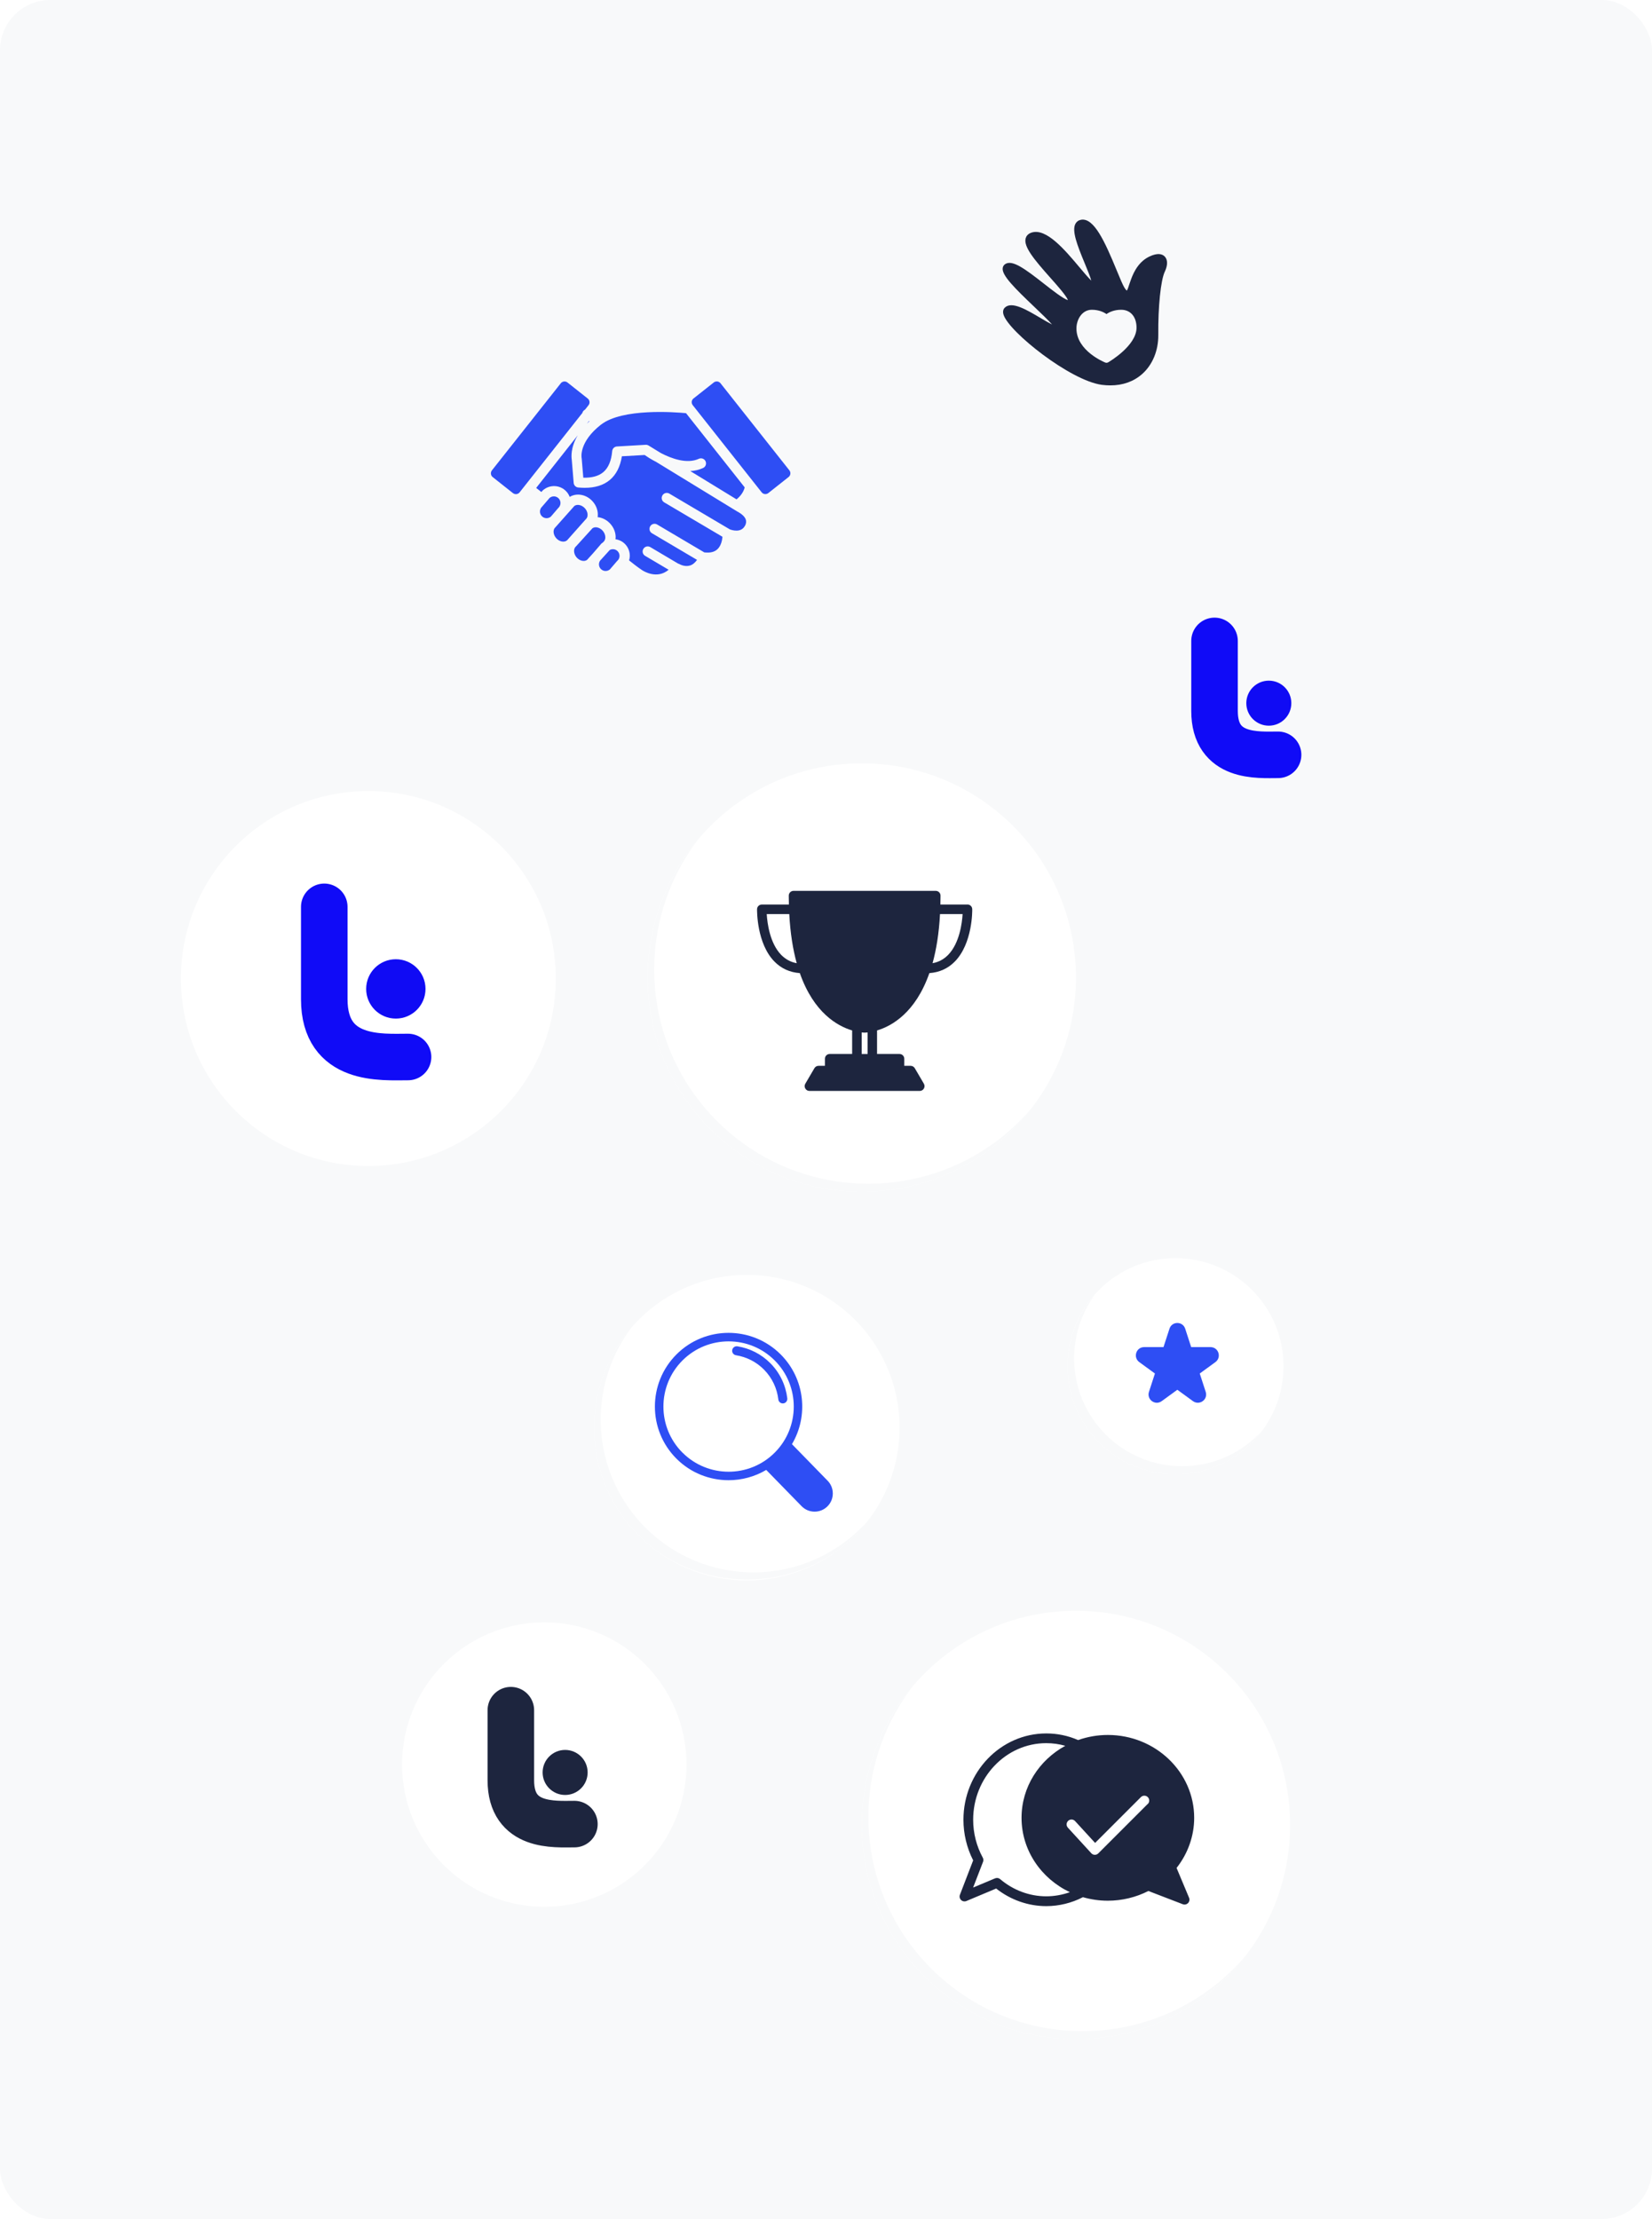<svg width="493" height="662" viewBox="0 0 493 662" fill="none" xmlns="http://www.w3.org/2000/svg">
<rect width="493" height="662" rx="15" fill="#F8F9FA"/>
<g filter="url(#filter0_d_524_224)">
<path d="M325.812 138.157C350.984 138.157 371.391 117.751 371.391 92.579C371.391 67.406 350.984 47 325.812 47C300.64 47 280.233 67.406 280.233 92.579C280.233 117.751 300.64 138.157 325.812 138.157Z" fill="#F8F9FA"/>
</g>
<g filter="url(#filter1_d_524_224)">
<path d="M350.801 439.817C368.602 439.817 383.033 425.386 383.033 407.584C383.033 389.783 368.602 375.352 350.801 375.352C332.999 375.352 318.568 389.783 318.568 407.584C318.568 425.386 332.999 439.817 350.801 439.817Z" fill="white"/>
</g>
<g filter="url(#filter2_d_524_224)">
<path d="M321.088 608.367C356.386 608.367 385 579.753 385 544.455C385 509.157 356.386 480.542 321.088 480.542C285.79 480.542 257.176 509.157 257.176 544.455C257.176 579.753 285.79 608.367 321.088 608.367Z" fill="white"/>
</g>
<g filter="url(#filter3_d_524_224)">
<path d="M190.665 206.518C225.963 206.518 254.578 177.904 254.578 142.606C254.578 107.308 225.963 78.693 190.665 78.693C155.367 78.693 126.753 107.308 126.753 142.606C126.753 177.904 155.367 206.518 190.665 206.518Z" fill="#F8F9FA"/>
</g>
<g filter="url(#filter4_d_524_224)">
<path d="M257.176 355.55C292.474 355.55 321.088 326.936 321.088 291.638C321.088 256.34 292.474 227.726 257.176 227.726C221.878 227.726 193.264 256.34 193.264 291.638C193.264 326.936 221.878 355.55 257.176 355.55Z" fill="white"/>
</g>
<g filter="url(#filter5_d_524_224)">
<path d="M222.875 471.49C248.047 471.49 268.453 451.084 268.453 425.912C268.453 400.739 248.047 380.333 222.875 380.333C197.702 380.333 177.296 400.739 177.296 425.912C177.296 451.084 197.702 471.49 222.875 471.49Z" fill="white"/>
</g>
<path d="M360.007 122.407C342.213 140.202 313.337 140.202 295.543 122.407C279.212 106.077 277.872 80.421 291.522 62.557C275.813 80.462 276.504 107.721 293.581 124.811C310.657 141.901 340.251 142.606 358.046 124.811C359.51 123.347 360.85 121.799 362.066 120.197C361.403 120.956 360.726 121.689 360.007 122.407Z" fill="#F8F9FA"/>
<path d="M375.559 427.976C362.972 440.562 342.566 440.562 329.98 427.976C318.54 416.536 317.532 398.673 326.871 386.059C315.473 398.714 315.832 418.194 328.018 430.38C340.604 442.966 361.01 442.966 373.597 430.38C374.757 429.219 375.766 427.99 376.705 426.719C376.318 427.147 375.973 427.575 375.559 427.99V427.976Z" fill="#F8F9FA"/>
<path d="M368.242 587.243C343.277 612.209 302.81 612.209 277.858 587.243C254.814 564.198 253.059 527.945 272.581 502.87C251.014 527.973 252.106 565.856 275.897 589.647C300.862 614.613 341.329 614.613 366.28 589.647C368.187 587.741 369.941 585.724 371.558 583.637C370.494 584.867 369.403 586.083 368.242 587.243Z" fill="#F8F9FA"/>
<path d="M237.819 185.394C212.854 210.359 172.387 210.359 147.436 185.394C124.391 162.349 122.636 126.096 142.158 101.02C120.591 126.124 121.683 164.007 145.474 187.798C170.439 212.763 210.906 212.763 235.857 187.798C237.764 185.891 239.519 183.874 241.135 181.788C240.071 183.017 238.98 184.233 237.819 185.394Z" fill="#F8F9FA"/>
<path d="M304.329 334.425C279.364 359.391 238.897 359.391 213.945 334.425C190.9 311.381 189.146 275.128 208.668 250.052C187.101 275.155 188.193 313.038 211.984 336.829C236.949 361.795 277.416 361.795 302.367 336.829C304.274 334.923 306.028 332.906 307.645 330.819C306.581 332.049 305.489 333.265 304.329 334.425Z" fill="#F8F9FA"/>
<path d="M257.067 455.74C239.272 473.535 210.396 473.535 192.602 455.74C176.271 439.41 174.931 413.767 188.581 395.89C172.886 413.795 173.563 441.054 190.64 458.144C207.716 475.234 237.31 475.939 255.105 458.144C256.569 456.68 257.909 455.132 259.125 453.53C258.462 454.289 257.785 455.022 257.067 455.74Z" fill="#F8F9FA"/>
<path d="M355.479 401.887L353.697 396.402C353.365 395.365 352.44 394.688 351.348 394.688C350.257 394.688 349.331 395.352 349 396.402L347.217 401.887H341.442C340.351 401.887 339.425 402.55 339.094 403.6C338.762 404.636 339.107 405.714 339.992 406.363L344.661 409.762L342.879 415.247C342.548 416.283 342.893 417.36 343.777 418.01C344.219 418.327 344.731 418.493 345.228 418.493C345.725 418.493 346.236 418.327 346.679 418.01L351.348 414.611L356.018 418.01C356.902 418.645 358.035 418.645 358.919 418.01C359.804 417.374 360.149 416.283 359.817 415.247L358.035 409.762L362.705 406.363C363.589 405.727 363.935 404.636 363.603 403.6C363.271 402.564 362.346 401.887 361.254 401.887H355.479Z" fill="#2E4EF4"/>
<path d="M351.124 557.262C354.509 552.98 356.374 547.716 356.374 542.314C356.374 528.691 344.824 517.597 330.621 517.597C327.499 517.597 324.514 518.136 321.737 519.117C318.725 517.804 315.534 517.141 312.232 517.141C298.609 517.141 287.515 528.691 287.515 542.894C287.515 547.122 288.524 551.294 290.417 555.01L286.465 565.276C286.258 565.815 286.396 566.436 286.811 566.837C287.225 567.238 287.847 567.362 288.386 567.141L297.283 563.411C301.566 566.795 306.83 568.661 312.232 568.661C316.031 568.661 319.789 567.735 323.174 565.994C325.537 566.671 328.024 567.044 330.607 567.044C334.835 567.044 339.007 566.036 342.71 564.143L352.975 568.094C353.141 568.163 353.32 568.191 353.5 568.191C353.887 568.191 354.26 568.039 354.55 567.749C354.951 567.334 355.075 566.713 354.854 566.174L351.124 557.276V557.262ZM312.232 565.732C307.231 565.732 302.354 563.908 298.471 560.606C298.057 560.247 297.477 560.164 296.965 560.371L290.403 563.12L293.373 555.425C293.525 555.024 293.498 554.582 293.29 554.209C291.411 550.769 290.417 546.859 290.417 542.894C290.417 530.294 300.198 520.042 312.218 520.042C314.166 520.042 316.059 520.305 317.91 520.83C310.118 525.085 304.854 533.112 304.854 542.314C304.854 552.04 310.74 560.468 319.278 564.502C317.012 565.303 314.622 565.732 312.232 565.732ZM342.503 538.183L327.761 552.924C327.485 553.201 327.112 553.353 326.739 553.353H326.711C326.31 553.353 325.937 553.173 325.675 552.883L318.684 545.256C318.145 544.662 318.187 543.751 318.781 543.198C319.375 542.659 320.3 542.701 320.839 543.295L326.808 549.802L340.472 536.138C341.038 535.572 341.964 535.572 342.53 536.138C343.097 536.704 343.097 537.63 342.53 538.197L342.503 538.183Z" fill="#1D253E"/>
<path d="M218.494 402.992C218.494 403.669 219.005 404.222 219.668 404.318C222.791 404.829 225.665 406.266 227.944 408.546C230.459 411.06 231.896 414.252 232.282 417.54C232.365 418.203 232.946 418.687 233.609 418.687C234.424 418.687 235.046 417.968 234.949 417.153C234.479 413.312 232.794 409.596 229.851 406.653C227.157 403.959 223.758 402.246 220.083 401.652C219.254 401.514 218.494 402.149 218.494 402.978V402.992Z" fill="#2E4EF4"/>
<path d="M236.33 430.859C241.345 422.418 240.226 411.323 232.973 404.07C224.393 395.49 210.439 395.49 201.873 404.07C193.294 412.65 193.294 426.604 201.873 435.17C206.156 439.453 211.793 441.594 217.43 441.594C221.326 441.594 225.208 440.572 228.662 438.527L239.259 449.386C240.323 450.45 241.704 450.975 243.1 450.975C244.495 450.975 245.877 450.45 246.941 449.386C247.963 448.364 248.53 446.996 248.53 445.545C248.53 444.095 247.963 442.727 246.955 441.718L236.344 430.845L236.33 430.859ZM203.669 433.374C196.084 425.789 196.084 413.451 203.669 405.866C207.455 402.081 212.442 400.174 217.43 400.174C222.417 400.174 227.391 402.067 231.191 405.866C238.775 413.451 238.775 425.789 231.191 433.374C223.606 440.958 211.268 440.958 203.683 433.374H203.669Z" fill="#2E4EF4"/>
<path d="M288.745 269.851H280.635C280.663 268.98 280.676 268.11 280.676 267.198C280.676 266.41 280.041 265.775 279.253 265.775H236.811C236.023 265.775 235.388 266.41 235.388 267.198C235.388 268.11 235.402 268.98 235.429 269.851H227.347C226.573 269.851 225.938 270.472 225.924 271.246C225.924 271.66 225.8 281.456 231.119 286.872C233.15 288.944 235.706 290.091 238.69 290.312C242.849 302.18 249.95 306.117 254.302 307.416V314.434H247.601C246.814 314.434 246.178 315.07 246.178 315.858V317.971H244.272C243.76 317.971 243.304 318.234 243.042 318.676L240.32 323.318C240.058 323.76 240.058 324.299 240.32 324.741C240.569 325.183 241.039 325.46 241.55 325.46H274.487C274.998 325.46 275.468 325.183 275.717 324.741C275.965 324.299 275.965 323.76 275.717 323.318L272.995 318.676C272.746 318.248 272.276 317.971 271.765 317.971H269.859V315.858C269.859 315.07 269.223 314.434 268.436 314.434H261.735V307.416C266.087 306.117 273.202 302.18 277.347 290.312C280.345 290.091 282.901 288.944 284.946 286.858C290.265 281.428 290.154 271.647 290.14 271.232C290.127 270.458 289.491 269.837 288.717 269.837L288.745 269.851ZM233.15 284.896C229.737 281.414 228.977 275.405 228.812 272.697H235.54C235.844 278.472 236.645 283.307 237.764 287.355C235.968 287.024 234.448 286.209 233.15 284.896ZM257.148 314.448V308.01C257.632 308.065 257.936 308.065 258.032 308.065C258.129 308.065 258.433 308.065 258.916 308.01V314.448H257.148ZM282.928 284.896C281.63 286.209 280.11 287.024 278.3 287.355C279.419 283.307 280.221 278.472 280.524 272.697H287.267C287.101 275.405 286.341 281.414 282.928 284.896Z" fill="#1D253E"/>
<path d="M299.893 91.749C299.575 92.04 299.105 92.716 299.492 93.918C301.15 99.072 319.429 113.565 328.81 114.808C329.68 114.919 330.537 114.974 331.365 114.974C335.082 114.974 338.315 113.827 340.843 111.589C343.952 108.84 345.706 104.584 345.665 99.928C345.582 91.57 346.383 83.639 347.599 81.07C348.525 79.108 348.511 77.436 347.544 76.483C346.881 75.834 345.554 75.308 342.971 76.552C339.254 78.334 337.873 82.327 337.292 84.026C337.237 84.192 337.182 84.33 337.141 84.441C337.071 84.607 337.002 84.841 336.919 85.09C336.809 85.463 336.519 86.375 336.27 86.707C336.16 86.61 335.939 86.403 335.635 85.947C335.096 85.118 334.239 83.059 333.258 80.669C329.694 72.007 326.447 64.877 322.606 65.568C321.86 65.707 321.294 66.107 320.948 66.743C319.815 68.815 321.39 72.974 323.739 78.624C324.43 80.31 325.328 82.451 325.673 83.722C324.761 82.852 323.38 81.208 322.219 79.826C317.771 74.535 312.217 67.931 307.823 69.395C306.663 69.782 306.234 70.542 306.082 71.109C305.419 73.595 308.583 77.395 313.488 82.907C315.422 85.076 318.268 88.282 318.696 89.525C317.411 89.235 313.916 86.499 311.54 84.634C305.806 80.13 302.172 77.491 300.059 78.735C299.589 79.011 299.285 79.467 299.23 80.006C298.981 82.147 302.642 85.809 308.707 91.584C310.573 93.366 312.769 95.452 313.957 96.806C312.963 96.309 311.623 95.521 310.545 94.886C306.331 92.385 301.979 89.801 299.893 91.749ZM321.238 98.008C321.238 95.259 322.952 92.413 325.825 92.413C327.953 92.413 329.417 93.145 330.205 93.698C330.992 93.145 332.457 92.413 334.585 92.413C337.375 92.413 339.171 94.513 339.171 97.759C339.171 103.134 331.034 107.914 330.688 108.107C330.537 108.19 330.371 108.232 330.205 108.232C330.081 108.232 329.956 108.204 329.846 108.163C329.5 108.025 321.238 104.64 321.238 97.994V98.008Z" fill="#1D253E"/>
<path d="M161.652 153.949C160.919 153.148 160.975 151.891 161.776 151.145C161.817 151.103 161.859 151.062 161.9 151.007L164.014 148.547C164.815 147.87 166.031 147.939 166.75 148.727C167.482 149.528 167.427 150.785 166.625 151.532C166.584 151.573 166.542 151.614 166.501 151.67L164.387 154.129C163.586 154.806 162.37 154.737 161.652 153.949ZM169.195 161.216C168.394 161.893 166.957 161.617 166.017 160.595C165.064 159.545 164.926 158.053 165.713 157.334C165.755 157.293 165.783 157.265 165.824 157.224L171.364 150.993C171.834 150.592 172.428 150.606 172.746 150.647C173.395 150.73 174.044 151.089 174.542 151.628C175.495 152.664 175.633 154.17 174.846 154.889C174.804 154.93 174.777 154.958 174.735 154.999L169.195 161.23V161.216ZM177.015 165.03L175.191 167.033C174.362 167.655 172.953 167.323 172.055 166.273C171.143 165.195 171.06 163.689 171.889 162.999C171.944 162.957 171.986 162.902 172.027 162.861L176.78 157.624C177.264 157.251 177.844 157.279 178.148 157.334C178.797 157.445 179.433 157.832 179.902 158.384C180.372 158.951 180.648 159.641 180.648 160.291C180.648 160.622 180.579 161.23 180.082 161.659C180.027 161.7 179.985 161.755 179.944 161.797V161.824C179.792 161.921 179.64 162.018 179.516 162.128C179.474 162.17 179.433 162.211 179.391 162.266L177.264 164.74C177.167 164.822 177.098 164.933 177.015 165.03ZM184.241 167.282C184.241 167.282 184.158 167.365 184.116 167.42L182.002 169.879C181.201 170.556 179.985 170.487 179.267 169.699C178.631 169.009 178.59 167.986 179.087 167.254L181.975 164.076C182.748 163.662 183.743 163.8 184.365 164.491C184.724 164.878 184.904 165.389 184.89 165.914C184.862 166.439 184.641 166.936 184.254 167.282H184.241ZM222.303 156.864C221.157 159.061 218.38 158.149 217.799 157.928L199.756 147.262C199.037 146.834 198.112 147.069 197.683 147.801C197.255 148.52 197.49 149.459 198.222 149.874L215.603 160.139C215.52 161.12 215.216 162.805 214.097 163.855C213.226 164.67 211.997 164.988 210.325 164.809C210.284 164.809 210.242 164.809 210.201 164.809L196.108 156.478C195.39 156.049 194.464 156.284 194.036 157.016C193.608 157.735 193.843 158.674 194.575 159.089L208.018 167.033C207.396 167.903 206.691 168.484 205.89 168.718C204.301 169.202 202.754 168.29 202.754 168.29C202.643 168.221 202.519 168.193 202.395 168.152L194.064 163.22C193.345 162.791 192.42 163.026 191.991 163.759C191.563 164.477 191.798 165.416 192.53 165.831L199.535 169.976C196.122 172.877 192.143 170.445 191.646 170.114C190.209 169.161 188.662 167.931 187.736 167.185C187.847 166.812 187.916 166.425 187.943 166.024C187.999 164.684 187.529 163.399 186.631 162.418C185.829 161.534 184.766 161.037 183.674 160.871C183.702 160.678 183.729 160.484 183.729 160.277C183.729 158.895 183.218 157.528 182.265 156.409C181.325 155.289 180.054 154.557 178.687 154.322C178.576 154.309 178.466 154.322 178.355 154.295C178.59 152.692 178.079 150.91 176.808 149.528C175.827 148.451 174.528 147.76 173.16 147.594C172 147.456 170.922 147.691 170.01 148.243C169.789 147.663 169.471 147.11 169.029 146.641C167.164 144.596 163.986 144.472 161.942 146.337C161.9 146.378 161.859 146.42 161.817 146.475L161.555 146.779L160.008 145.563L172.414 129.868C170.204 133.571 170.521 136.5 170.632 137.163L171.198 144.057C171.254 144.789 171.834 145.37 172.566 145.439C173.229 145.494 173.865 145.535 174.473 145.535C177.609 145.535 180.137 144.748 182.002 143.173C183.895 141.584 185.097 139.208 185.581 136.127L192.364 135.74C193 136.182 194.257 137.011 195.874 137.84L219.968 152.568C221.336 153.286 222.22 154.101 222.538 154.93C222.759 155.524 222.69 156.16 222.345 156.837L222.303 156.864ZM206.954 118.885L213.005 114.104C213.254 113.897 213.572 113.8 213.89 113.8C213.945 113.8 214 113.8 214.055 113.8C214.428 113.842 214.774 114.035 215.009 114.325L235.567 140.313C236.05 140.935 235.953 141.833 235.332 142.316L229.294 147.097C228.673 147.58 227.774 147.483 227.291 146.862L206.733 120.874C206.498 120.57 206.387 120.197 206.429 119.824C206.47 119.451 206.664 119.106 206.954 118.871V118.885ZM179.391 126.663C185.719 121.744 201.441 122.946 204.73 123.264L222.234 145.397C222.069 146.129 221.516 147.594 219.803 148.976L206.001 140.534C207.299 140.465 208.584 140.189 209.814 139.622C210.574 139.277 210.905 138.379 210.56 137.619C210.214 136.859 209.316 136.527 208.557 136.873C204.978 138.517 200.35 136.79 197.214 135.16L193.566 132.921C193.456 132.852 193.345 132.811 193.235 132.77C193.221 132.77 193.193 132.77 193.179 132.756C193.014 132.714 192.862 132.687 192.696 132.7L184.116 133.198C183.356 133.239 182.762 133.833 182.693 134.579C182.445 137.481 181.546 139.595 180.027 140.866C178.645 142.026 176.656 142.579 174.072 142.51L173.602 136.859C173.602 136.859 173.589 136.721 173.575 136.666C173.533 136.472 172.718 131.844 179.391 126.649V126.663ZM175.164 126.359L175.771 125.599L175.896 125.668C175.647 125.903 175.398 126.124 175.177 126.359H175.164ZM156.636 144.9L155.075 146.876C154.592 147.497 153.694 147.594 153.072 147.11L147.034 142.33C146.413 141.847 146.316 140.949 146.8 140.327L167.358 114.339C167.592 114.035 167.938 113.856 168.311 113.814C168.684 113.773 169.057 113.869 169.361 114.118L175.398 118.898C175.702 119.133 175.882 119.479 175.923 119.852C175.965 120.225 175.868 120.598 175.619 120.902L174.597 122.2C174.348 122.325 174.141 122.504 173.975 122.753C173.892 122.891 173.837 123.043 173.796 123.195L156.623 144.914L156.636 144.9Z" fill="#2E4EF4"/>
<g filter="url(#filter6_d_524_224)">
<ellipse cx="109.931" cy="291.93" rx="55.931" ry="55.93" fill="white"/>
</g>
<path d="M96.77 270.543C96.77 270.543 96.77 279.389 96.77 298.105C96.77 316.821 113.959 315.338 121.773 315.338" stroke="#100BF7" stroke-width="13.89" stroke-linecap="round"/>
<ellipse cx="118.127" cy="295.026" rx="8.855" ry="8.855" fill="#100BF4"/>
<g filter="url(#filter7_d_524_224)">
<ellipse cx="372.431" cy="207.43" rx="42.431" ry="42.43" fill="#F8F9FA"/>
</g>
<path d="M362.447 191.206C362.447 191.206 362.447 197.916 362.447 212.115C362.447 226.313 375.487 225.188 381.415 225.188" stroke="#100BF7" stroke-width="13.89" stroke-linecap="round"/>
<ellipse cx="378.649" cy="209.779" rx="6.718" ry="6.718" fill="#100BF4"/>
<g filter="url(#filter8_d_524_224)">
<ellipse cx="162.431" cy="526.43" rx="42.431" ry="42.43" fill="white"/>
</g>
<path d="M152.447 510.206C152.447 510.206 152.447 516.916 152.447 531.115C152.447 545.313 165.487 544.188 171.415 544.188" stroke="#1D253E" stroke-width="13.89" stroke-linecap="round"/>
<ellipse cx="168.649" cy="528.779" rx="6.718" ry="6.718" fill="#1D253E"/>
<defs>
<filter id="filter0_d_524_224" x="256.233" y="23" width="139.157" height="139.157" filterUnits="userSpaceOnUse" color-interpolation-filters="sRGB">
<feFlood flood-opacity="0" result="BackgroundImageFix"/>
<feColorMatrix in="SourceAlpha" type="matrix" values="0 0 0 0 0 0 0 0 0 0 0 0 0 0 0 0 0 0 127 0" result="hardAlpha"/>
<feOffset/>
<feGaussianBlur stdDeviation="12"/>
<feComposite in2="hardAlpha" operator="out"/>
<feColorMatrix type="matrix" values="0 0 0 0 0.18 0 0 0 0 0.306 0 0 0 0 0.957 0 0 0 0.3 0"/>
<feBlend mode="normal" in2="BackgroundImageFix" result="effect1_dropShadow_524_224"/>
<feBlend mode="normal" in="SourceGraphic" in2="effect1_dropShadow_524_224" result="shape"/>
</filter>
<filter id="filter1_d_524_224" x="294.568" y="351.352" width="112.465" height="112.465" filterUnits="userSpaceOnUse" color-interpolation-filters="sRGB">
<feFlood flood-opacity="0" result="BackgroundImageFix"/>
<feColorMatrix in="SourceAlpha" type="matrix" values="0 0 0 0 0 0 0 0 0 0 0 0 0 0 0 0 0 0 127 0" result="hardAlpha"/>
<feOffset/>
<feGaussianBlur stdDeviation="12"/>
<feComposite in2="hardAlpha" operator="out"/>
<feColorMatrix type="matrix" values="0 0 0 0 0.18 0 0 0 0 0.306 0 0 0 0 0.957 0 0 0 0.3 0"/>
<feBlend mode="normal" in2="BackgroundImageFix" result="effect1_dropShadow_524_224"/>
<feBlend mode="normal" in="SourceGraphic" in2="effect1_dropShadow_524_224" result="shape"/>
</filter>
<filter id="filter2_d_524_224" x="233.176" y="456.542" width="175.824" height="175.825" filterUnits="userSpaceOnUse" color-interpolation-filters="sRGB">
<feFlood flood-opacity="0" result="BackgroundImageFix"/>
<feColorMatrix in="SourceAlpha" type="matrix" values="0 0 0 0 0 0 0 0 0 0 0 0 0 0 0 0 0 0 127 0" result="hardAlpha"/>
<feOffset/>
<feGaussianBlur stdDeviation="12"/>
<feComposite in2="hardAlpha" operator="out"/>
<feColorMatrix type="matrix" values="0 0 0 0 0.18 0 0 0 0 0.306 0 0 0 0 0.957 0 0 0 0.3 0"/>
<feBlend mode="normal" in2="BackgroundImageFix" result="effect1_dropShadow_524_224"/>
<feBlend mode="normal" in="SourceGraphic" in2="effect1_dropShadow_524_224" result="shape"/>
</filter>
<filter id="filter3_d_524_224" x="102.753" y="54.693" width="175.824" height="175.825" filterUnits="userSpaceOnUse" color-interpolation-filters="sRGB">
<feFlood flood-opacity="0" result="BackgroundImageFix"/>
<feColorMatrix in="SourceAlpha" type="matrix" values="0 0 0 0 0 0 0 0 0 0 0 0 0 0 0 0 0 0 127 0" result="hardAlpha"/>
<feOffset/>
<feGaussianBlur stdDeviation="12"/>
<feComposite in2="hardAlpha" operator="out"/>
<feColorMatrix type="matrix" values="0 0 0 0 0.18 0 0 0 0 0.306 0 0 0 0 0.957 0 0 0 0.3 0"/>
<feBlend mode="normal" in2="BackgroundImageFix" result="effect1_dropShadow_524_224"/>
<feBlend mode="normal" in="SourceGraphic" in2="effect1_dropShadow_524_224" result="shape"/>
</filter>
<filter id="filter4_d_524_224" x="169.264" y="203.726" width="175.824" height="175.825" filterUnits="userSpaceOnUse" color-interpolation-filters="sRGB">
<feFlood flood-opacity="0" result="BackgroundImageFix"/>
<feColorMatrix in="SourceAlpha" type="matrix" values="0 0 0 0 0 0 0 0 0 0 0 0 0 0 0 0 0 0 127 0" result="hardAlpha"/>
<feOffset/>
<feGaussianBlur stdDeviation="12"/>
<feComposite in2="hardAlpha" operator="out"/>
<feColorMatrix type="matrix" values="0 0 0 0 0.18 0 0 0 0 0.306 0 0 0 0 0.957 0 0 0 0.3 0"/>
<feBlend mode="normal" in2="BackgroundImageFix" result="effect1_dropShadow_524_224"/>
<feBlend mode="normal" in="SourceGraphic" in2="effect1_dropShadow_524_224" result="shape"/>
</filter>
<filter id="filter5_d_524_224" x="153.296" y="356.333" width="139.157" height="139.157" filterUnits="userSpaceOnUse" color-interpolation-filters="sRGB">
<feFlood flood-opacity="0" result="BackgroundImageFix"/>
<feColorMatrix in="SourceAlpha" type="matrix" values="0 0 0 0 0 0 0 0 0 0 0 0 0 0 0 0 0 0 127 0" result="hardAlpha"/>
<feOffset/>
<feGaussianBlur stdDeviation="12"/>
<feComposite in2="hardAlpha" operator="out"/>
<feColorMatrix type="matrix" values="0 0 0 0 0.18 0 0 0 0 0.306 0 0 0 0 0.957 0 0 0 0.3 0"/>
<feBlend mode="normal" in2="BackgroundImageFix" result="effect1_dropShadow_524_224"/>
<feBlend mode="normal" in="SourceGraphic" in2="effect1_dropShadow_524_224" result="shape"/>
</filter>
<filter id="filter6_d_524_224" x="30" y="212" width="159.861" height="159.86" filterUnits="userSpaceOnUse" color-interpolation-filters="sRGB">
<feFlood flood-opacity="0" result="BackgroundImageFix"/>
<feColorMatrix in="SourceAlpha" type="matrix" values="0 0 0 0 0 0 0 0 0 0 0 0 0 0 0 0 0 0 127 0" result="hardAlpha"/>
<feOffset/>
<feGaussianBlur stdDeviation="12"/>
<feComposite in2="hardAlpha" operator="out"/>
<feColorMatrix type="matrix" values="0 0 0 0 0.18 0 0 0 0 0.306 0 0 0 0 0.957 0 0 0 0.3 0"/>
<feBlend mode="normal" in2="BackgroundImageFix" result="effect1_dropShadow_524_224"/>
<feBlend mode="normal" in="SourceGraphic" in2="effect1_dropShadow_524_224" result="shape"/>
</filter>
<filter id="filter7_d_524_224" x="306" y="141" width="132.861" height="132.86" filterUnits="userSpaceOnUse" color-interpolation-filters="sRGB">
<feFlood flood-opacity="0" result="BackgroundImageFix"/>
<feColorMatrix in="SourceAlpha" type="matrix" values="0 0 0 0 0 0 0 0 0 0 0 0 0 0 0 0 0 0 127 0" result="hardAlpha"/>
<feOffset/>
<feGaussianBlur stdDeviation="12"/>
<feComposite in2="hardAlpha" operator="out"/>
<feColorMatrix type="matrix" values="0 0 0 0 0.18 0 0 0 0 0.306 0 0 0 0 0.957 0 0 0 0.3 0"/>
<feBlend mode="normal" in2="BackgroundImageFix" result="effect1_dropShadow_524_224"/>
<feBlend mode="normal" in="SourceGraphic" in2="effect1_dropShadow_524_224" result="shape"/>
</filter>
<filter id="filter8_d_524_224" x="96" y="460" width="132.861" height="132.86" filterUnits="userSpaceOnUse" color-interpolation-filters="sRGB">
<feFlood flood-opacity="0" result="BackgroundImageFix"/>
<feColorMatrix in="SourceAlpha" type="matrix" values="0 0 0 0 0 0 0 0 0 0 0 0 0 0 0 0 0 0 127 0" result="hardAlpha"/>
<feOffset/>
<feGaussianBlur stdDeviation="12"/>
<feComposite in2="hardAlpha" operator="out"/>
<feColorMatrix type="matrix" values="0 0 0 0 0.18 0 0 0 0 0.306 0 0 0 0 0.957 0 0 0 0.3 0"/>
<feBlend mode="normal" in2="BackgroundImageFix" result="effect1_dropShadow_524_224"/>
<feBlend mode="normal" in="SourceGraphic" in2="effect1_dropShadow_524_224" result="shape"/>
</filter>
</defs>
</svg>
